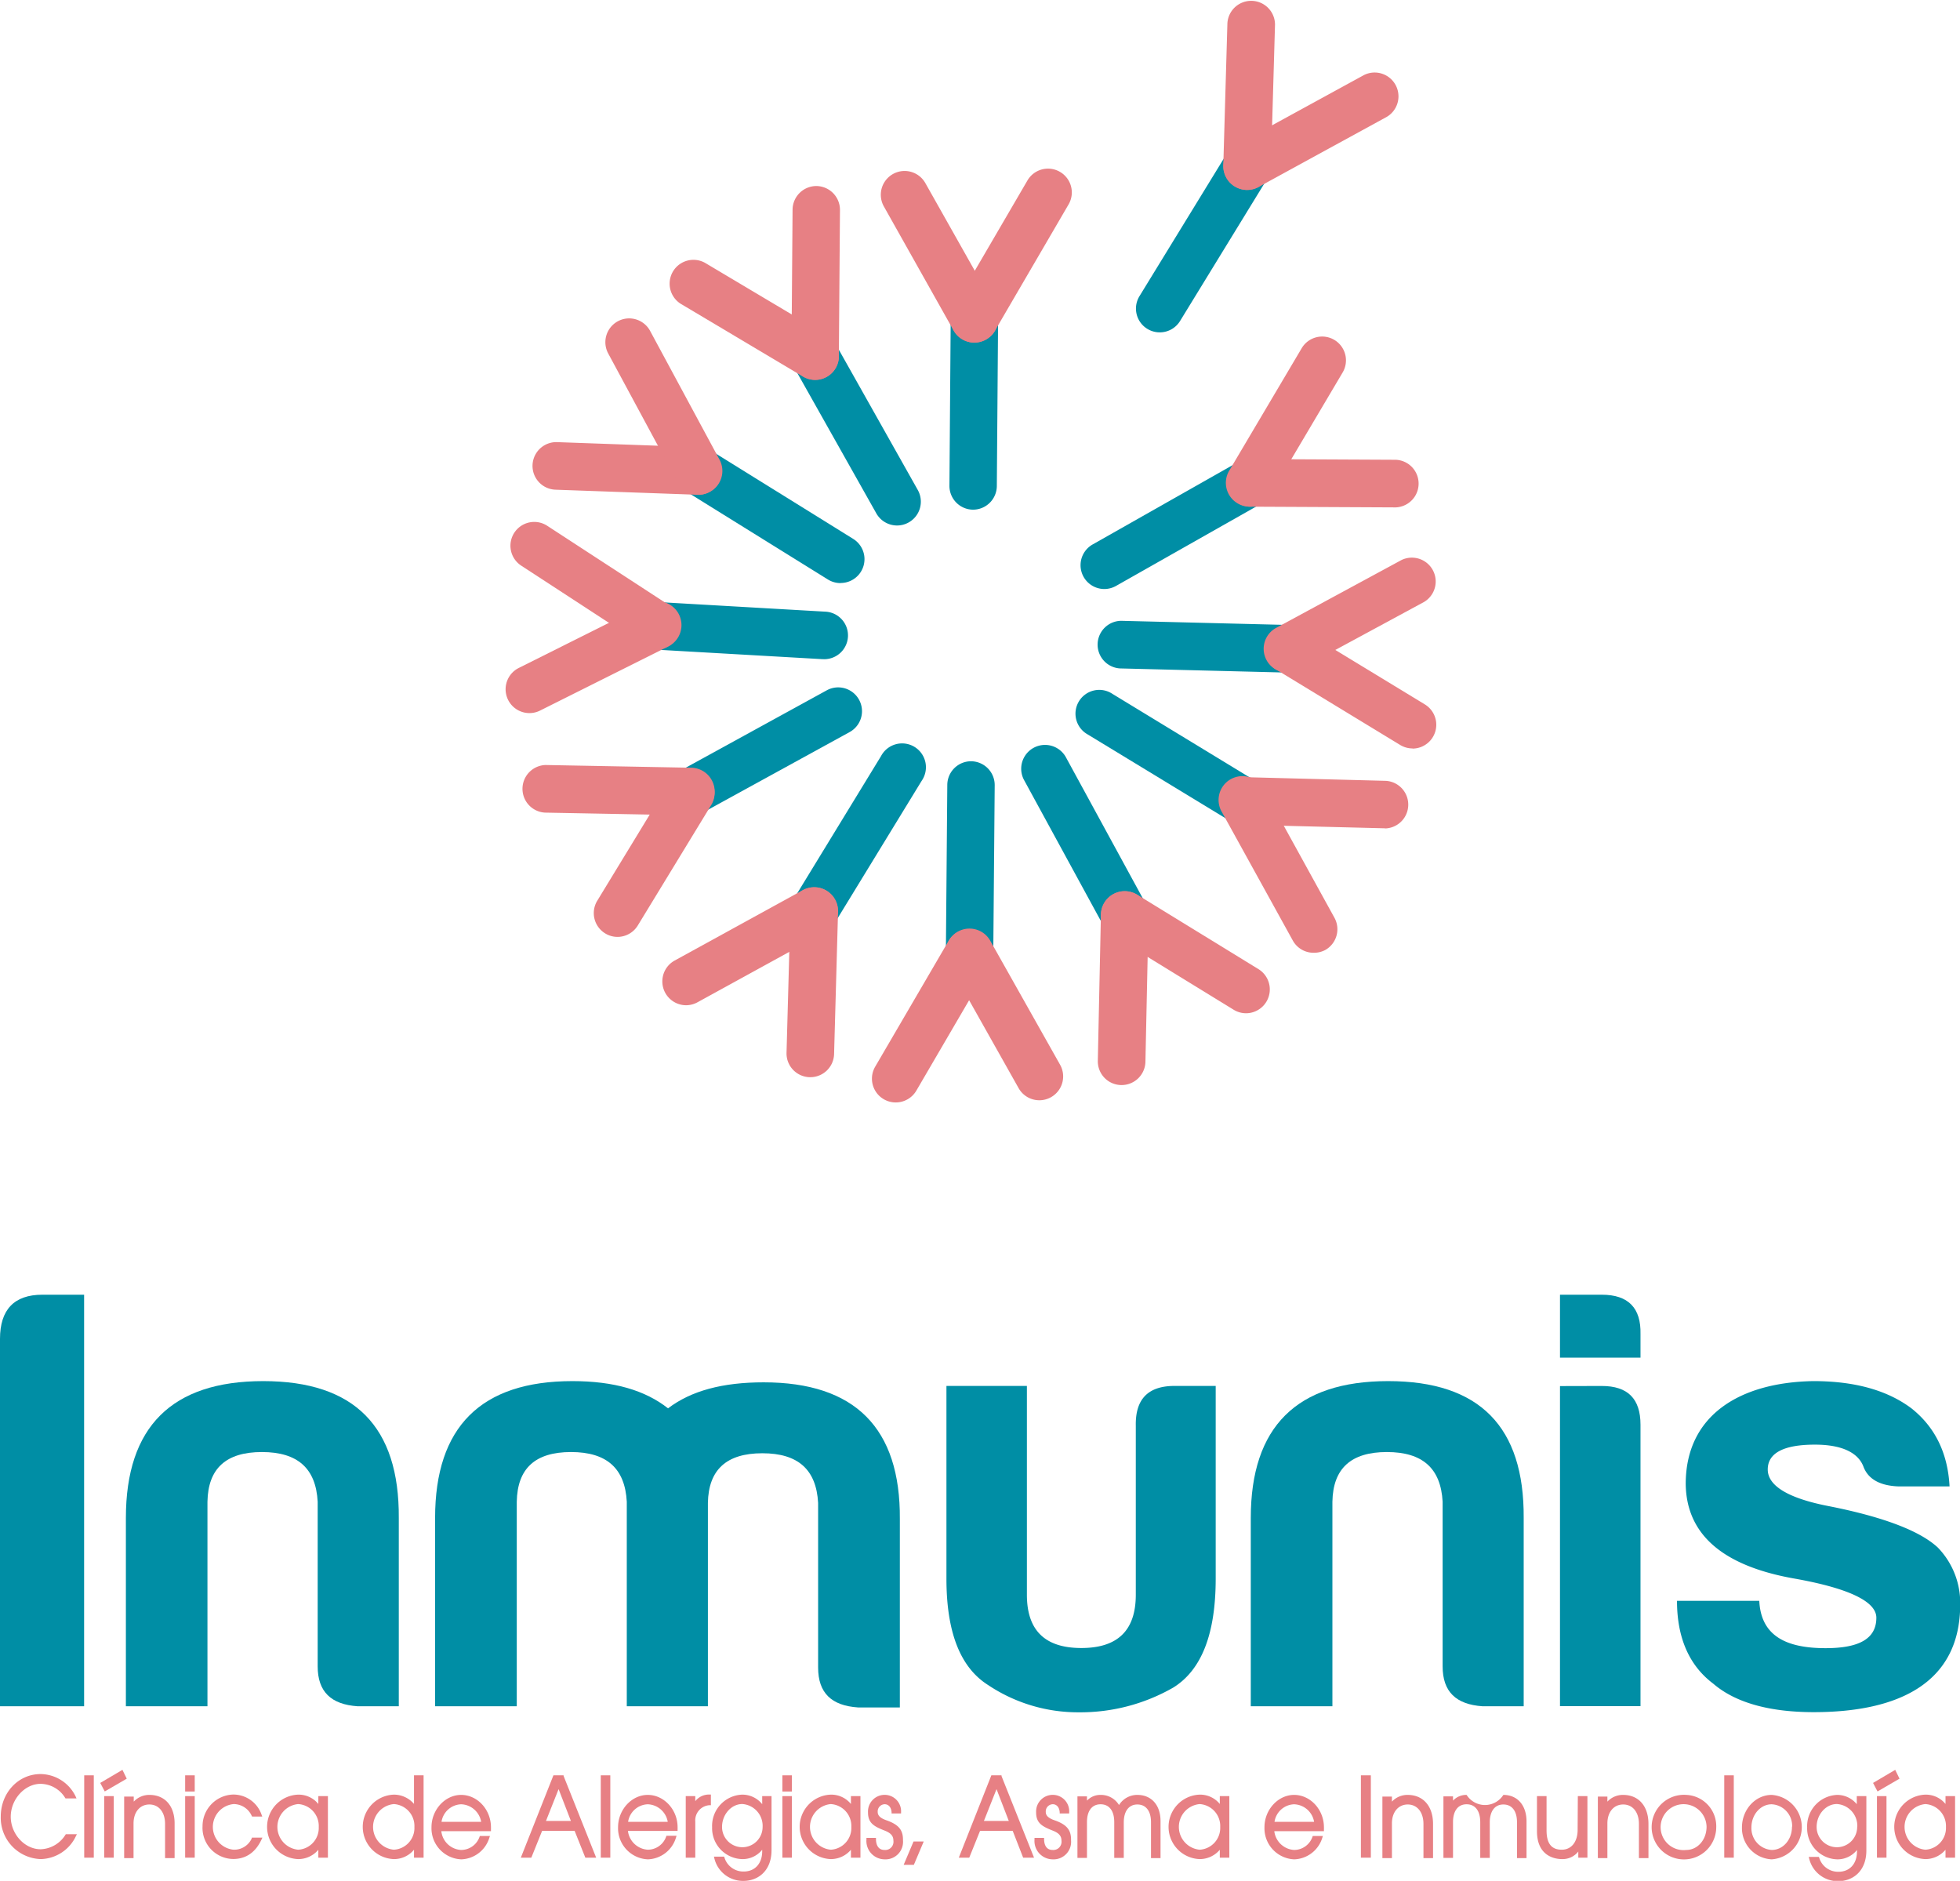 <svg xmlns="http://www.w3.org/2000/svg" viewBox="0 0 386.6 370.95"><defs><style>.cls-1{isolation:isolate;}.cls-2{fill:#008ea5;}.cls-3{mix-blend-mode:multiply;}.cls-4{fill:#e78084;}</style></defs><g class="cls-1"><g id="Layer_1" data-name="Layer 1"><path class="cls-2" d="M901.59,343.52h0a4.69,4.69,0,0,1-4.66-4.73l.25-33a4.69,4.69,0,0,1,4.69-4.66h0a4.69,4.69,0,0,1,4.66,4.73l-.25,32.95A4.7,4.7,0,0,1,901.59,343.52Z" transform="translate(-709.66 -243)"/><path class="cls-2" d="M886.61,346.64a4.7,4.7,0,0,1-4.1-2.39l-16.17-28.72a4.7,4.7,0,0,1,8.19-4.6l16.16,28.71a4.7,4.7,0,0,1-4.08,7Z" transform="translate(-709.66 -243)"/><path class="cls-2" d="M875.44,358a4.7,4.7,0,0,1-2.48-.71l-28-17.39a4.7,4.7,0,0,1,5-8l28,17.39a4.7,4.7,0,0,1-2.48,8.69Z" transform="translate(-709.66 -243)"/><path class="cls-2" d="M872.1,373h-.27l-32.9-1.88a4.7,4.7,0,0,1,.54-9.38l32.89,1.89a4.69,4.69,0,0,1-.26,9.38Z" transform="translate(-709.66 -243)"/><path class="cls-2" d="M846.11,403.81a4.69,4.69,0,0,1-2.27-8.81l28.89-15.85a4.69,4.69,0,1,1,4.52,8.23l-28.89,15.85A4.71,4.71,0,0,1,846.11,403.81Z" transform="translate(-709.66 -243)"/><path class="cls-2" d="M870.26,427.38a4.63,4.63,0,0,1-2.44-.69,4.69,4.69,0,0,1-1.56-6.45l17.18-28.12a4.7,4.7,0,1,1,8,4.9l-17.19,28.11A4.69,4.69,0,0,1,870.26,427.38Z" transform="translate(-709.66 -243)"/><path class="cls-2" d="M900.89,435.53h0a4.71,4.71,0,0,1-4.66-4.74l.28-33a4.69,4.69,0,0,1,4.69-4.65h0a4.7,4.7,0,0,1,4.66,4.73l-.28,32.95A4.7,4.7,0,0,1,900.89,435.53Z" transform="translate(-709.66 -243)"/><path class="cls-2" d="M931.51,428.15a4.72,4.72,0,0,1-4.13-2.45l-15.77-28.93a4.7,4.7,0,0,1,8.25-4.5l15.77,28.93a4.69,4.69,0,0,1-1.88,6.37A4.65,4.65,0,0,1,931.51,428.15Z" transform="translate(-709.66 -243)"/><path class="cls-2" d="M954.81,405.66a4.68,4.68,0,0,1-2.43-.68l-28.16-17.12a4.69,4.69,0,1,1,4.88-8L957.26,397a4.7,4.7,0,0,1-2.45,8.71Z" transform="translate(-709.66 -243)"/><path class="cls-2" d="M963.62,375.65h-.12l-32.94-.82a4.7,4.7,0,0,1,.23-9.39l33,.82a4.7,4.7,0,0,1-.12,9.39Z" transform="translate(-709.66 -243)"/><path class="cls-2" d="M927.48,359.17a4.7,4.7,0,0,1-2.32-8.78l28.67-16.24a4.7,4.7,0,1,1,4.63,8.17l-28.67,16.24A4.73,4.73,0,0,1,927.48,359.17Z" transform="translate(-709.66 -243)"/><path class="cls-2" d="M938.42,308.55a4.69,4.69,0,0,1-4-7.15l17.22-28.09a4.7,4.7,0,1,1,8,4.91l-17.22,28.09A4.69,4.69,0,0,1,938.42,308.55Z" transform="translate(-709.66 -243)"/><g class="cls-3"><path class="cls-4" d="M901.85,310.57a4.7,4.7,0,0,1-4.1-2.39L884,283.72a4.69,4.69,0,1,1,8.18-4.61l13.79,24.45a4.7,4.7,0,0,1-4.08,7Z" transform="translate(-709.66 -243)"/><path class="cls-4" d="M901.84,310.57a4.7,4.7,0,0,1-4.05-7.07l14.53-24.91a4.69,4.69,0,1,1,8.11,4.73L905.9,308.24A4.71,4.71,0,0,1,901.84,310.57Z" transform="translate(-709.66 -243)"/><path class="cls-4" d="M870.43,317.93a4.66,4.66,0,0,1-2.4-.67L843.9,302.9a4.7,4.7,0,0,1,4.81-8.07l24.13,14.36a4.7,4.7,0,0,1-2.41,8.74Z" transform="translate(-709.66 -243)"/><path class="cls-4" d="M870.43,317.92h0a4.69,4.69,0,0,1-4.66-4.73l.22-28.84a4.7,4.7,0,0,1,4.69-4.66h0a4.7,4.7,0,0,1,4.66,4.73l-.22,28.84A4.69,4.69,0,0,1,870.43,317.92Z" transform="translate(-709.66 -243)"/><path class="cls-4" d="M847.45,340.58h-.16l-28.06-1a4.69,4.69,0,1,1,.32-9.38l28.07,1a4.7,4.7,0,0,1-.17,9.39Z" transform="translate(-709.66 -243)"/><path class="cls-4" d="M847.46,340.58a4.71,4.71,0,0,1-4.14-2.47l-13.69-25.39a4.69,4.69,0,0,1,8.26-4.46l13.69,25.39a4.69,4.69,0,0,1-1.9,6.36A4.59,4.59,0,0,1,847.46,340.58Z" transform="translate(-709.66 -243)"/><path class="cls-4" d="M814.09,383.64a4.7,4.7,0,0,1-2.11-8.9l25.12-12.56a4.7,4.7,0,1,1,4.2,8.4l-25.11,12.56A4.66,4.66,0,0,1,814.09,383.64Z" transform="translate(-709.66 -243)"/><path class="cls-4" d="M839.19,371.07a4.68,4.68,0,0,1-2.56-.76l-24.16-15.75a4.69,4.69,0,1,1,5.13-7.86l24.16,15.74a4.7,4.7,0,0,1-2.57,8.63Z" transform="translate(-709.66 -243)"/><path class="cls-4" d="M831.47,427.78a4.63,4.63,0,0,1-2.44-.69,4.69,4.69,0,0,1-1.56-6.45l14.62-24a4.7,4.7,0,0,1,8,4.89l-14.63,24A4.69,4.69,0,0,1,831.47,427.78Z" transform="translate(-709.66 -243)"/><path class="cls-4" d="M846.1,403.81H846l-28.84-.54a4.7,4.7,0,0,1,.09-9.39h.09l28.84.54a4.7,4.7,0,0,1-.09,9.39Z" transform="translate(-709.66 -243)"/><path class="cls-4" d="M869.49,455.45h-.13a4.69,4.69,0,0,1-4.56-4.83l.77-28.06a4.7,4.7,0,0,1,4.69-4.57h.14a4.69,4.69,0,0,1,4.56,4.83l-.78,28.06A4.69,4.69,0,0,1,869.49,455.45Z" transform="translate(-709.66 -243)"/><path class="cls-4" d="M845,441.26a4.7,4.7,0,0,1-2.26-8.82L868,418.57a4.69,4.69,0,0,1,4.51,8.23l-25.28,13.88A4.75,4.75,0,0,1,845,441.26Z" transform="translate(-709.66 -243)"/><path class="cls-4" d="M914.67,460a4.69,4.69,0,0,1-4.1-2.4L896.8,433.14a4.69,4.69,0,1,1,8.18-4.61L918.76,453a4.7,4.7,0,0,1-4.09,7Z" transform="translate(-709.66 -243)"/><path class="cls-4" d="M886.34,460.43a4.69,4.69,0,0,1-4.05-7.06l14.54-24.91a4.7,4.7,0,0,1,8.11,4.74L890.4,458.11A4.71,4.71,0,0,1,886.34,460.43Z" transform="translate(-709.66 -243)"/><path class="cls-4" d="M955.43,442.84a4.68,4.68,0,0,1-2.45-.7l-23.93-14.69a4.69,4.69,0,1,1,4.91-8l23.93,14.69a4.7,4.7,0,0,1-2.46,8.7Z" transform="translate(-709.66 -243)"/><path class="cls-4" d="M930.9,457h-.11a4.68,4.68,0,0,1-4.59-4.79l.61-28.84a4.7,4.7,0,0,1,4.69-4.59h.11a4.69,4.69,0,0,1,4.59,4.79l-.61,28.84A4.7,4.7,0,0,1,930.9,457Z" transform="translate(-709.66 -243)"/><path class="cls-4" d="M982.89,406.36h-.12l-28.07-.7a4.7,4.7,0,0,1,.24-9.39L983,397a4.7,4.7,0,0,1-.12,9.39Z" transform="translate(-709.66 -243)"/><path class="cls-4" d="M968.76,430.91a4.67,4.67,0,0,1-4.11-2.43l-13.94-25.25a4.7,4.7,0,1,1,8.22-4.54L972.87,424a4.7,4.7,0,0,1-1.84,6.38A4.76,4.76,0,0,1,968.76,430.91Z" transform="translate(-709.66 -243)"/><path class="cls-4" d="M963.62,375.65a4.69,4.69,0,0,1-2.24-8.82l24.7-13.37a4.7,4.7,0,0,1,4.47,8.26l-24.7,13.36A4.6,4.6,0,0,1,963.62,375.65Z" transform="translate(-709.66 -243)"/><path class="cls-4" d="M988.27,390.61a4.71,4.71,0,0,1-2.43-.68l-24.66-15a4.7,4.7,0,0,1,4.87-8l24.66,15a4.7,4.7,0,0,1-2.44,8.71Z" transform="translate(-709.66 -243)"/><path class="cls-4" d="M956.14,342.93a4.6,4.6,0,0,1-2.38-.66,4.69,4.69,0,0,1-1.65-6.43l14.3-24.16a4.69,4.69,0,0,1,8.08,4.78l-14.3,24.16A4.69,4.69,0,0,1,956.14,342.93Z" transform="translate(-709.66 -243)"/><path class="cls-4" d="M985,343.07h0l-28.85-.14a4.7,4.7,0,0,1,0-9.39h0l28.84.14a4.7,4.7,0,0,1,0,9.39Z" transform="translate(-709.66 -243)"/><path class="cls-4" d="M955.65,280.46h-.14a4.71,4.71,0,0,1-4.56-4.83l.81-28.07a4.7,4.7,0,0,1,9.39.27l-.81,28.07A4.69,4.69,0,0,1,955.65,280.46Z" transform="translate(-709.66 -243)"/><path class="cls-4" d="M955.65,280.46a4.7,4.7,0,0,1-2.26-8.82L978.7,257.8a4.7,4.7,0,0,1,4.51,8.24L957.9,279.88A4.68,4.68,0,0,1,955.65,280.46Z" transform="translate(-709.66 -243)"/></g><path class="cls-2" d="M709.66,507.06c0-5.72,2.75-8.71,8.36-8.71h8.23v81.17H709.66Z" transform="translate(-709.66 -243)"/><path class="cls-2" d="M780.2,579.52c-5.25-.36-7.88-2.87-7.88-7.88V539.17c-.35-6.56-3.94-9.79-11-9.79s-10.62,3.23-10.74,9.79v40.35H734.49V542.39c0-18,9.07-27,27.09-27s26.86,9,26.74,27v37.13Z" transform="translate(-709.66 -243)"/><path class="cls-2" d="M811.59,539.17v40.35H795.48V542.39c0-18,9.07-27,27.09-27,8.12,0,14.33,1.79,18.86,5.37,4.54-3.46,10.74-5.13,18.86-5.13,18,0,27,9,26.86,27v37.12h-8.24c-5.25-.35-7.88-2.86-7.88-7.87V539.41c-.36-6.56-3.94-9.79-11-9.79s-10.62,3.23-10.74,9.79v40.11h-16V539.17c-.36-6.56-3.94-9.79-11-9.79S811.71,532.61,811.59,539.17Z" transform="translate(-709.66 -243)"/><path class="cls-2" d="M949.45,554.33c0,10.86-2.75,18-8.35,21.49a36.82,36.82,0,0,1-18.62,4.89,31.87,31.87,0,0,1-17.91-5.37c-5.49-3.46-8.23-10.39-8.23-21v-38h15.87v41.18c0,7.05,3.58,10.51,10.74,10.51s10.74-3.46,10.74-10.51v-33.3c-.11-5.25,2.39-7.88,7.64-7.88h8.12Z" transform="translate(-709.66 -243)"/><path class="cls-2" d="M1002.09,579.52c-5.25-.36-7.88-2.87-7.88-7.88V539.17c-.36-6.56-3.94-9.79-11-9.79s-10.62,3.23-10.74,9.79v40.35H956.37V542.39c0-18,9.07-27,27.1-27s26.85,9,26.73,27v37.13Z" transform="translate(-709.66 -243)"/><path class="cls-2" d="M1025.6,498.35c5.25,0,7.76,2.63,7.64,7.76v4.65h-15.88V498.35Zm0,18c5.13,0,7.64,2.51,7.64,7.64v55.51h-15.88V516.37Z" transform="translate(-709.66 -243)"/><path class="cls-2" d="M1069.76,568.06c6.69,0,10-1.91,10-6,0-3.22-5.49-5.85-16.35-7.76-14-2.51-21.13-8.71-21.25-18.62,0-13.61,10.74-20.05,25.18-20.29q12.18,0,19.34,5.37,7,5.55,7.52,15.4h-10c-3.7-.12-6.08-1.43-7-3.94-1.07-2.75-4.29-4.3-9.55-4.3-6.2,0-9.31,1.67-9.31,4.9s4.06,5.72,12.3,7.28c10.74,2.14,17.78,4.89,21.24,8.11a15.68,15.68,0,0,1,4.42,11.22c0,15.52-12.18,21.25-28.89,21.25-8.83,0-15.51-1.91-19.81-5.61-4.77-3.58-7.16-9.07-7.16-16.35h16.23C1057,565.67,1062,568.06,1069.76,568.06Z" transform="translate(-709.66 -243)"/><path class="cls-4" d="M722.57,604.86a6,6,0,0,1-4.9,2.86c-3.14,0-5.89-3-5.89-6.42s2.75-6.48,5.88-6.48a5.76,5.76,0,0,1,4.84,2.75l.08.12h2.17l-.16-.36a7.77,7.77,0,0,0-6.92-4.44c-4.4,0-7.86,3.69-7.86,8.39a8.15,8.15,0,0,0,7.88,8.38,7.87,7.87,0,0,0,6.95-4.54l.19-.37h-2.18Z" transform="translate(-709.66 -243)"/><rect class="cls-4" x="16.61" y="350.14" width="1.89" height="16.24"/><polygon class="cls-4" points="25 350.8 24.15 349.06 19.77 351.64 20.66 353.32 25 350.8"/><rect class="cls-4" x="20.55" y="354.24" width="1.89" height="12.14"/><path class="cls-4" d="M739.14,597a4.16,4.16,0,0,0-3.1,1.33v-1h-1.89v12.14H736v-6.84c0-2.24,1.25-3.74,3.12-3.74s3.1,1.51,3.1,3.84v6.74h1.88v-6.74C744.14,599.18,742.18,597,739.14,597Z" transform="translate(-709.66 -243)"/><rect class="cls-4" x="36.52" y="350.14" width="1.89" height="3.19"/><rect class="cls-4" x="36.52" y="354.24" width="1.89" height="12.14"/><path class="cls-4" d="M759.31,605.59a3.8,3.8,0,0,1-3.57,2.22,4.52,4.52,0,0,1,0-9,3.92,3.92,0,0,1,3.57,2.32l.08.14h2l-.13-.34a5.89,5.89,0,0,0-5.6-4,6.23,6.23,0,0,0-6.05,6.25,6.13,6.13,0,0,0,6.05,6.46c2.52,0,4.4-1.3,5.59-3.85l.17-.36h-2.08Z" transform="translate(-709.66 -243)"/><path class="cls-4" d="M772.45,598.79a5,5,0,0,0-4-1.84,6.36,6.36,0,0,0,0,12.71,5.14,5.14,0,0,0,4-1.84v1.56h1.89V597.24h-1.89Zm.08,4.53a4.29,4.29,0,0,1-4.06,4.49,4.52,4.52,0,0,1,0-9A4.32,4.32,0,0,1,772.53,603.32Z" transform="translate(-709.66 -243)"/><path class="cls-4" d="M791.32,598.78a5.21,5.21,0,0,0-4-1.83,6.36,6.36,0,0,0,0,12.71,5.1,5.1,0,0,0,4-1.85v1.57h1.89V593.14h-1.89Zm.08,4.54a4.29,4.29,0,0,1-4.06,4.49,4.52,4.52,0,0,1,0-9A4.32,4.32,0,0,1,791.4,603.32Z" transform="translate(-709.66 -243)"/><path class="cls-4" d="M800.62,597c-3.17,0-5.85,2.92-5.85,6.37a6.13,6.13,0,0,0,5.87,6.34,6,6,0,0,0,5.54-4.26l.12-.34h-2l-.06.18a3.86,3.86,0,0,1-3.63,2.57,4.15,4.15,0,0,1-3.9-3.7h9.79v-.26c0-.07,0-.13,0-.2a1.93,1.93,0,0,0,0-.24C806.53,599.91,803.83,597,800.62,597Zm3.94,5.31h-7.81a4.06,4.06,0,0,1,3.87-3.46A4.16,4.16,0,0,1,804.56,602.26Z" transform="translate(-709.66 -243)"/><path class="cls-4" d="M820.82,593.14h-2l-6.43,16.24h2.07l2.13-5.29H823l2.05,5.13.06.16h2.14l-6.41-16.08Zm1.45,9h-4.92l2.49-6.28Z" transform="translate(-709.66 -243)"/><rect class="cls-4" x="118.5" y="350.14" width="1.88" height="16.24"/><path class="cls-4" d="M837.43,597c-3.18,0-5.86,2.92-5.86,6.37a6.14,6.14,0,0,0,5.88,6.34A6,6,0,0,0,843,605.4l.11-.34h-2l-.06.18a3.85,3.85,0,0,1-3.62,2.57,4.21,4.21,0,0,1-3.91-3.7h9.79v-.26c0-.06,0-.13,0-.2a1.93,1.93,0,0,0,0-.24C843.33,599.91,840.63,597,837.43,597Zm3.93,5.31h-7.81a4.07,4.07,0,0,1,3.88-3.46A4.16,4.16,0,0,1,841.36,602.26Z" transform="translate(-709.66 -243)"/><path class="cls-4" d="M846.8,598.24v-1h-1.88v12.14h1.88v-7.12a3,3,0,0,1,2.83-3.23h.25v-2.1l-.27,0A3.42,3.42,0,0,0,846.8,598.24Z" transform="translate(-709.66 -243)"/><path class="cls-4" d="M860,598.83a5,5,0,0,0-4-1.88,6.17,6.17,0,0,0-5.88,6.42,6.1,6.1,0,0,0,5.88,6.29,4.91,4.91,0,0,0,4-1.85v.3c0,2.42-1.43,4-3.65,4a3.88,3.88,0,0,1-3.8-2.77l-.07-.16h-2l.08.32a5.79,5.79,0,0,0,5.77,4.46c2.74,0,5.51-1.87,5.51-6.06V597.24H860Zm.08,4.49a4,4,0,1,1-8,0c0-2.45,1.82-4.52,4-4.52A4.31,4.31,0,0,1,860.08,603.32Z" transform="translate(-709.66 -243)"/><rect class="cls-4" x="154.32" y="350.14" width="1.88" height="3.19"/><rect class="cls-4" x="154.32" y="354.24" width="1.88" height="12.14"/><path class="cls-4" d="M877.5,598.79a5,5,0,0,0-4-1.84,6.36,6.36,0,0,0,0,12.71,5.16,5.16,0,0,0,4-1.84v1.56h1.88V597.24H877.5Zm.08,4.53a4.29,4.29,0,0,1-4.06,4.49,4.52,4.52,0,0,1,0-9A4.32,4.32,0,0,1,877.58,603.32Z" transform="translate(-709.66 -243)"/><path class="cls-4" d="M884.48,602c-1.5-.53-1.7-1.14-1.7-1.68a1.42,1.42,0,0,1,1.38-1.48c.76,0,1.3.62,1.36,1.59l0,.23h1.87v-.25a3.24,3.24,0,0,0-3.19-3.42,3.29,3.29,0,0,0-3.33,3.48c0,2.12,1.23,2.76,3.26,3.56,1.24.48,1.75,1.06,1.75,2a1.62,1.62,0,0,1-1.76,1.83c-1.06,0-1.66-.76-1.68-2.13v-.25h-1.88v.34a3.62,3.62,0,0,0,3.56,3.89,3.46,3.46,0,0,0,3.65-3.74C887.79,604.2,887.23,602.94,884.48,602Z" transform="translate(-709.66 -243)"/><polygon class="cls-4" points="178.24 367.8 180.25 367.8 182.2 363.19 180.19 363.19 178.24 367.8"/><path class="cls-4" d="M907.2,593.14h-2l-6.42,16.24h2.06l2.13-5.29h6.44l2,5.13.06.16h2.15l-6.41-16.08Zm1.44,9h-4.91l2.49-6.28Z" transform="translate(-709.66 -243)"/><path class="cls-4" d="M917.64,602c-1.51-.53-1.71-1.14-1.71-1.68a1.42,1.42,0,0,1,1.39-1.48c.76,0,1.3.62,1.36,1.59l0,.23h1.87v-.25a3.24,3.24,0,0,0-3.19-3.42,3.29,3.29,0,0,0-3.33,3.48c0,2.12,1.23,2.76,3.25,3.56,1.24.48,1.75,1.06,1.75,2a1.62,1.62,0,0,1-1.75,1.83c-1.07,0-1.66-.76-1.68-2.13v-.25h-1.89v.34a3.62,3.62,0,0,0,3.57,3.89,3.46,3.46,0,0,0,3.64-3.74C920.94,604.2,920.39,602.94,917.64,602Z" transform="translate(-709.66 -243)"/><path class="cls-4" d="M934,597a4.22,4.22,0,0,0-3.62,2,4.16,4.16,0,0,0-3.63-2,3.6,3.6,0,0,0-2.69,1.13v-.84h-1.88v12.14h1.88v-7.06c0-2.24,1-3.52,2.69-3.52s2.69,1.28,2.69,3.52v7.06h1.88v-7c0-2.22,1-3.54,2.68-3.54s2.69,1.27,2.69,3.5v7.08h1.88v-7.22C938.6,599,936.76,597,934,597Z" transform="translate(-709.66 -243)"/><path class="cls-4" d="M950.26,598.79a5,5,0,0,0-4-1.84,6.36,6.36,0,0,0,0,12.71,5.16,5.16,0,0,0,4-1.84v1.56h1.88V597.24h-1.88Zm.08,4.53a4.3,4.3,0,0,1-4.06,4.49,4.52,4.52,0,0,1,0-9A4.33,4.33,0,0,1,950.34,603.32Z" transform="translate(-709.66 -243)"/><path class="cls-4" d="M964.92,597c-3.17,0-5.85,2.92-5.85,6.37a6.13,6.13,0,0,0,5.87,6.34,6,6,0,0,0,5.54-4.26l.11-.34h-2l-.06.18a3.85,3.85,0,0,1-3.62,2.57,4.2,4.2,0,0,1-3.9-3.7h9.79v-.26c0-.07,0-.13,0-.2a1.93,1.93,0,0,0,0-.24C970.83,599.91,968.12,597,964.92,597Zm3.93,5.31h-7.8a4.06,4.06,0,0,1,3.87-3.46A4.15,4.15,0,0,1,968.85,602.26Z" transform="translate(-709.66 -243)"/><rect class="cls-4" x="268.43" y="350.14" width="1.96" height="16.24"/><path class="cls-4" d="M987.31,597a4.16,4.16,0,0,0-3.1,1.33v-1h-1.88v12.14h1.88v-6.84c0-2.24,1.26-3.74,3.12-3.74s3.1,1.51,3.1,3.84v6.74h1.89v-6.74C992.32,599.18,990.35,597,987.31,597Z" transform="translate(-709.66 -243)"/><path class="cls-4" d="M1006.19,597a4.29,4.29,0,0,1-7.25,0,3.56,3.56,0,0,0-2.68,1.13v-.84h-1.89v12.14h1.89v-7.06c0-2.24,1-3.52,2.68-3.52s2.69,1.28,2.69,3.52v7.06h1.88v-7c0-2.22,1-3.54,2.68-3.54s2.69,1.27,2.69,3.5v7.08h1.88v-7.22C1010.76,599,1008.93,597,1006.19,597Z" transform="translate(-709.66 -243)"/><path class="cls-4" d="M1020.84,603.88c0,2.39-1.23,3.93-3.13,3.93-2.05,0-3-1.25-3-3.83v-6.74h-1.89v6.91c0,5.11,3.77,5.51,4.93,5.51a3.93,3.93,0,0,0,3.22-1.49v1.21h1.8V597.24h-1.89Z" transform="translate(-709.66 -243)"/><path class="cls-4" d="M1029.81,597a4.16,4.16,0,0,0-3.1,1.33v-1h-1.88v12.14h1.88v-6.84c0-2.24,1.25-3.74,3.12-3.74s3.1,1.51,3.1,3.84v6.74h1.88v-6.74C1034.81,599.18,1032.85,597,1029.81,597Z" transform="translate(-709.66 -243)"/><path class="cls-4" d="M1042.27,597a6.37,6.37,0,1,0,5.91,6.35A6.18,6.18,0,0,0,1042.27,597Zm4,6.29c0,2.56-1.77,4.57-4,4.57a4.53,4.53,0,1,1,4-4.57Z" transform="translate(-709.66 -243)"/><rect class="cls-4" x="340.1" y="350.14" width="1.88" height="16.24"/><path class="cls-4" d="M1059.12,597c-3.23,0-5.87,2.89-5.87,6.44a6.16,6.16,0,0,0,5.87,6.27,6.37,6.37,0,0,0,0-12.71Zm4,6.29c0,2.56-1.77,4.57-4,4.57a4.29,4.29,0,0,1-4-4.44c0-2.52,1.78-4.57,4-4.57A4.26,4.26,0,0,1,1063.15,603.24Z" transform="translate(-709.66 -243)"/><path class="cls-4" d="M1075.9,598.83A5,5,0,0,0,1072,597a6.18,6.18,0,0,0-5.89,6.42,6.11,6.11,0,0,0,5.89,6.29,4.89,4.89,0,0,0,3.94-1.85v.3c0,2.42-1.43,4-3.65,4a3.88,3.88,0,0,1-3.8-2.77l-.07-.16h-2l.09.32a5.79,5.79,0,0,0,5.76,4.46c2.75,0,5.52-1.87,5.52-6.06V597.24h-1.89Zm.08,4.49a4,4,0,1,1-8,0c0-2.45,1.82-4.52,4-4.52A4.31,4.31,0,0,1,1076,603.32Z" transform="translate(-709.66 -243)"/><rect class="cls-4" x="370.22" y="354.24" width="1.88" height="12.14"/><polygon class="cls-4" points="374.67 350.8 373.82 349.06 369.65 351.52 369.45 351.64 370.33 353.32 374.67 350.8"/><path class="cls-4" d="M1093.4,597.24v1.55a5,5,0,0,0-4-1.84,6.36,6.36,0,0,0,0,12.71,5.16,5.16,0,0,0,4-1.84v1.56h1.89V597.24Zm.09,6.08a4.3,4.3,0,0,1-4.07,4.49,4.52,4.52,0,0,1,0-9A4.33,4.33,0,0,1,1093.49,603.32Z" transform="translate(-709.66 -243)"/></g></g></svg>